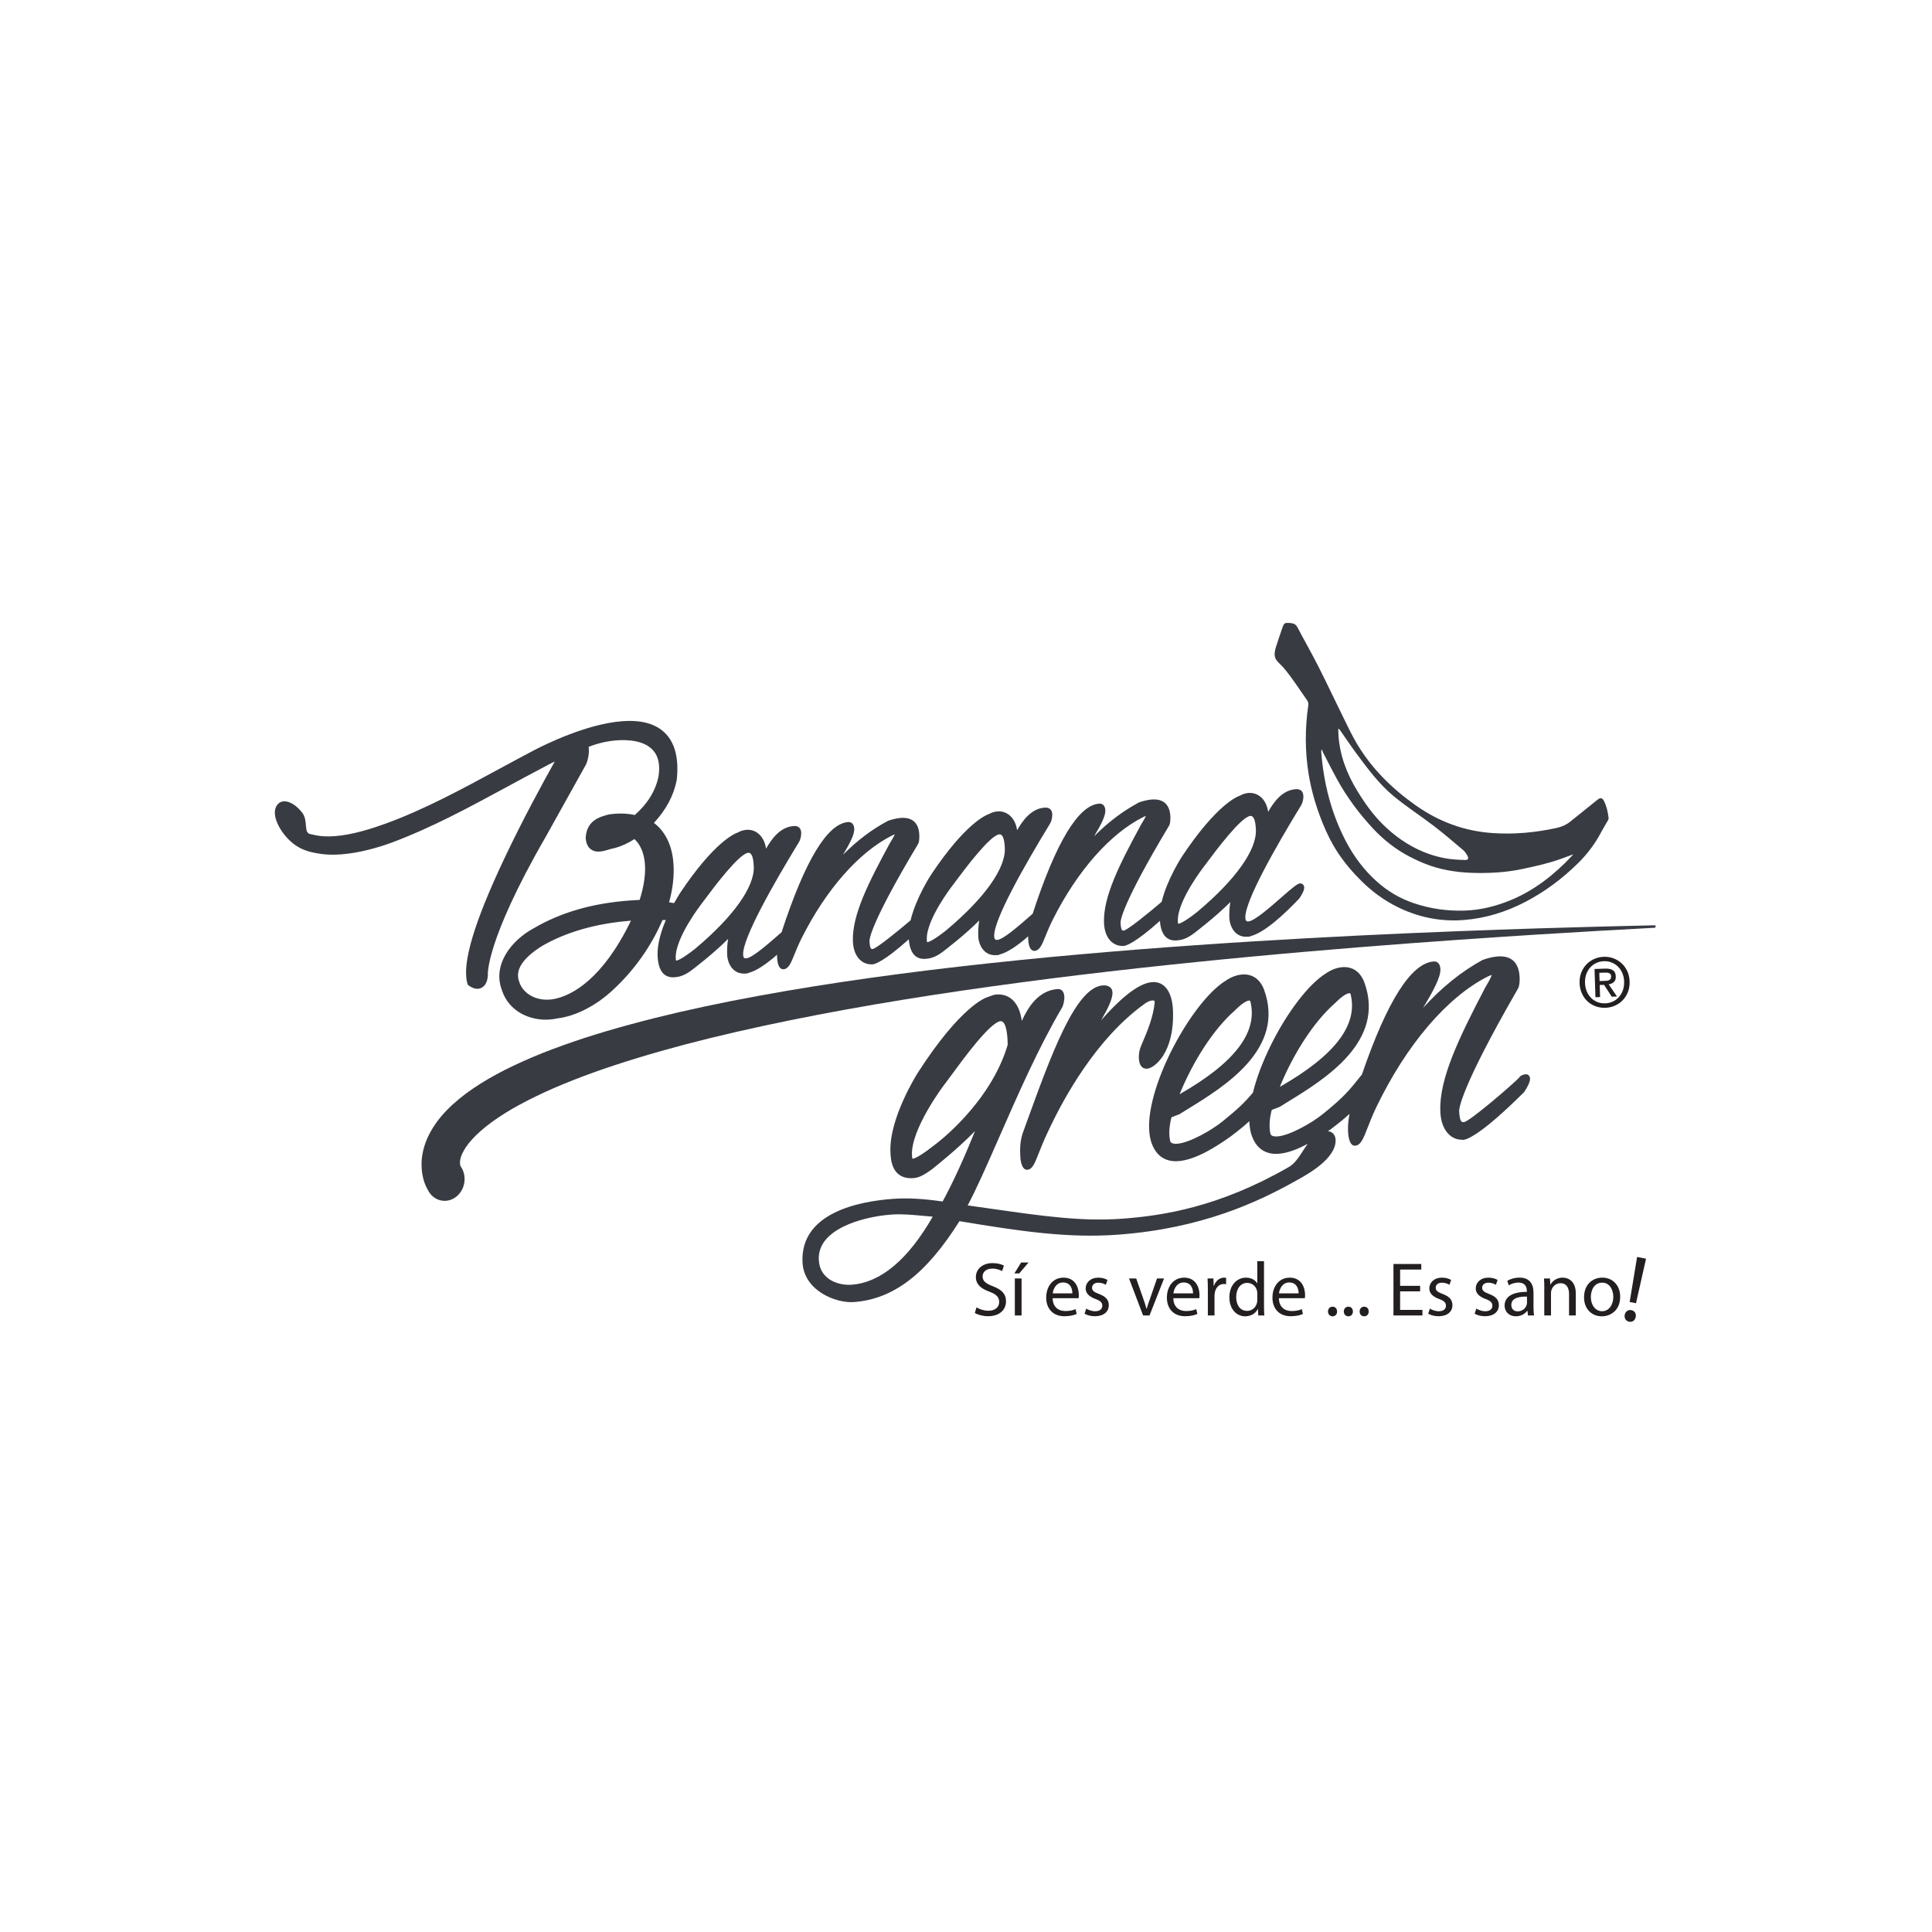 <?xml version="1.0" encoding="UTF-8"?>
<svg id="Layer_1" data-name="Layer 1" xmlns="http://www.w3.org/2000/svg" viewBox="0 0 1080 1080">
  <defs>
    <style>
      .cls-1 {
        fill: #383b42;
      }

      .cls-1, .cls-2 {
        stroke-width: 0px;
      }

      .cls-2 {
        fill: #231f20;
      }
    </style>
  </defs>
  <path class="cls-2" d="m910.96,548.65c.07,2.13-.24,4.09-.93,5.87-.69,1.78-1.66,3.31-2.9,4.6-1.24,1.29-2.7,2.3-4.36,3.04-1.67.74-3.43,1.14-5.28,1.2-2.06.07-3.95-.23-5.69-.9s-3.24-1.62-4.52-2.85c-1.28-1.23-2.29-2.7-3.05-4.42-.76-1.72-1.17-3.59-1.23-5.62-.07-2.13.24-4.09.93-5.87s1.66-3.31,2.9-4.6c1.24-1.29,2.7-2.3,4.38-3.04,1.68-.74,3.46-1.14,5.34-1.21,1.86-.06,3.64.22,5.35.85,1.71.63,3.23,1.55,4.55,2.75,1.32,1.2,2.39,2.67,3.2,4.4.81,1.73,1.25,3.66,1.32,5.79Zm-3.05.1c-.06-1.73-.39-3.31-.99-4.74-.61-1.43-1.42-2.65-2.45-3.66-1.02-1.01-2.21-1.78-3.55-2.31-1.34-.53-2.77-.77-4.3-.72-1.55.05-2.98.38-4.3,1-1.32.62-2.45,1.46-3.41,2.53-.96,1.07-1.69,2.34-2.2,3.81-.51,1.47-.74,3.06-.68,4.79.05,1.63.36,3.14.91,4.55.56,1.41,1.33,2.63,2.31,3.66.99,1.04,2.16,1.84,3.53,2.42,1.37.58,2.9.84,4.6.78,1.53-.05,2.94-.38,4.24-1,1.3-.61,2.43-1.46,3.39-2.53.96-1.07,1.69-2.34,2.2-3.79.51-1.45.74-3.06.68-4.81Zm-13.45,8.61l-2.59.09-.52-15.78,5.98-.2c1.9-.06,3.35.25,4.34.93.99.68,1.51,1.82,1.56,3.42.05,1.42-.31,2.48-1.08,3.16-.77.69-1.73,1.11-2.89,1.28l4.65,6.79-2.93.1-4.3-6.61-2.44.08.22,6.74Zm2.6-9.05c.48-.02.95-.05,1.39-.1s.83-.17,1.15-.36c.32-.19.58-.44.78-.77.19-.32.28-.78.26-1.36-.02-.48-.14-.86-.36-1.13-.23-.27-.51-.48-.84-.62-.34-.14-.71-.22-1.12-.25s-.8-.03-1.18-.02l-3.12.1.15,4.61,2.9-.1Z"/>
  <g>
    <path class="cls-2" d="m545.87,730.83c1.67,1.02,4.1,1.88,6.66,1.88,3.8,0,6.02-2.01,6.02-4.91,0-2.69-1.54-4.23-5.43-5.73-4.7-1.67-7.6-4.1-7.6-8.16,0-4.49,3.72-7.82,9.31-7.82,2.95,0,5.08.68,6.37,1.41l-1.02,3.03c-.94-.51-2.86-1.37-5.47-1.37-3.93,0-5.43,2.35-5.43,4.31,0,2.69,1.75,4.02,5.73,5.55,4.87,1.88,7.35,4.23,7.35,8.46,0,4.44-3.29,8.29-10.08,8.29-2.78,0-5.81-.81-7.35-1.83l.94-3.12Z"/>
    <path class="cls-2" d="m574.95,705.75l-5.21,6.11h-2.69l3.76-6.11h4.14Zm-7.65,29.6v-20.67h3.76v20.67h-3.76Z"/>
    <path class="cls-2" d="m588.44,725.7c.09,5.08,3.33,7.18,7.09,7.18,2.69,0,4.31-.47,5.72-1.07l.64,2.69c-1.32.6-3.59,1.28-6.88,1.28-6.37,0-10.17-4.19-10.17-10.42s3.67-11.15,9.7-11.15c6.75,0,8.54,5.94,8.54,9.74,0,.77-.08,1.37-.13,1.75h-14.52Zm11.02-2.69c.04-2.39-.98-6.11-5.21-6.11-3.8,0-5.47,3.5-5.77,6.11h10.98Z"/>
    <path class="cls-2" d="m607.22,731.51c1.11.73,3.08,1.49,4.96,1.49,2.73,0,4.02-1.37,4.02-3.07,0-1.8-1.07-2.78-3.84-3.8-3.72-1.33-5.47-3.38-5.47-5.85,0-3.33,2.69-6.07,7.13-6.07,2.09,0,3.93.6,5.08,1.28l-.94,2.73c-.81-.51-2.31-1.19-4.23-1.19-2.22,0-3.46,1.28-3.46,2.82,0,1.71,1.24,2.48,3.93,3.5,3.59,1.37,5.42,3.16,5.42,6.24,0,3.63-2.82,6.19-7.73,6.19-2.26,0-4.36-.56-5.81-1.41l.94-2.86Z"/>
    <path class="cls-2" d="m635.15,714.68l4.06,11.62c.68,1.88,1.24,3.59,1.67,5.3h.13c.47-1.71,1.07-3.42,1.75-5.3l4.02-11.62h3.93l-8.12,20.67h-3.59l-7.86-20.67h4.01Z"/>
    <path class="cls-2" d="m655.9,725.7c.09,5.08,3.33,7.18,7.09,7.18,2.69,0,4.31-.47,5.72-1.07l.64,2.69c-1.32.6-3.59,1.28-6.88,1.28-6.37,0-10.17-4.19-10.17-10.42s3.67-11.15,9.7-11.15c6.75,0,8.54,5.94,8.54,9.74,0,.77-.08,1.37-.13,1.75h-14.52Zm11.02-2.69c.04-2.39-.98-6.11-5.21-6.11-3.8,0-5.47,3.5-5.77,6.11h10.98Z"/>
    <path class="cls-2" d="m675.2,721.13c0-2.44-.04-4.53-.17-6.45h3.29l.13,4.06h.17c.94-2.78,3.2-4.53,5.72-4.53.43,0,.73.04,1.07.13v3.55c-.38-.09-.77-.13-1.28-.13-2.65,0-4.53,2.01-5.04,4.83-.08.51-.17,1.11-.17,1.75v11.02h-3.72v-14.23Z"/>
    <path class="cls-2" d="m706.59,705.02v24.99c0,1.83.04,3.93.17,5.34h-3.38l-.17-3.59h-.09c-1.15,2.3-3.67,4.06-7.05,4.06-5,0-8.84-4.23-8.84-10.51-.04-6.88,4.23-11.1,9.27-11.1,3.16,0,5.3,1.49,6.24,3.16h.09v-12.35h3.76Zm-3.76,18.07c0-.47-.04-1.11-.17-1.58-.56-2.39-2.61-4.36-5.43-4.36-3.89,0-6.19,3.42-6.19,7.99,0,4.19,2.05,7.65,6.11,7.65,2.52,0,4.83-1.67,5.51-4.49.13-.51.17-1.02.17-1.62v-3.59Z"/>
    <path class="cls-2" d="m714.91,725.7c.09,5.08,3.33,7.18,7.09,7.18,2.69,0,4.31-.47,5.72-1.07l.64,2.69c-1.32.6-3.59,1.28-6.88,1.28-6.37,0-10.17-4.19-10.17-10.42s3.67-11.15,9.7-11.15c6.75,0,8.54,5.94,8.54,9.74,0,.77-.08,1.37-.13,1.75h-14.52Zm11.02-2.69c.04-2.39-.98-6.11-5.21-6.11-3.8,0-5.47,3.5-5.77,6.11h10.98Z"/>
    <path class="cls-2" d="m742.36,733.13c0-1.58,1.07-2.69,2.56-2.69s2.52,1.11,2.52,2.69-.98,2.69-2.56,2.69c-1.5,0-2.52-1.15-2.52-2.69Z"/>
    <path class="cls-2" d="m751.2,733.13c0-1.58,1.07-2.69,2.56-2.69s2.52,1.11,2.52,2.69-.98,2.69-2.56,2.69c-1.5,0-2.52-1.15-2.52-2.69Z"/>
    <path class="cls-2" d="m760.04,733.13c0-1.58,1.07-2.69,2.56-2.69s2.52,1.11,2.52,2.69-.98,2.69-2.56,2.69c-1.5,0-2.52-1.15-2.52-2.69Z"/>
    <path class="cls-2" d="m793.86,721.86h-11.19v10.38h12.47v3.12h-16.19v-28.79h15.55v3.12h-11.83v9.1h11.19v3.08Z"/>
    <path class="cls-2" d="m799.32,731.51c1.11.73,3.08,1.49,4.96,1.49,2.73,0,4.02-1.37,4.02-3.07,0-1.8-1.07-2.78-3.84-3.8-3.72-1.33-5.47-3.38-5.47-5.85,0-3.33,2.69-6.07,7.13-6.07,2.09,0,3.93.6,5.08,1.28l-.94,2.73c-.81-.51-2.31-1.19-4.23-1.19-2.22,0-3.46,1.28-3.46,2.82,0,1.71,1.24,2.48,3.93,3.5,3.59,1.37,5.42,3.16,5.42,6.24,0,3.63-2.82,6.19-7.73,6.19-2.26,0-4.36-.56-5.81-1.41l.94-2.86Z"/>
    <path class="cls-2" d="m825.28,731.51c1.11.73,3.08,1.49,4.96,1.49,2.73,0,4.02-1.37,4.02-3.07,0-1.8-1.07-2.78-3.84-3.8-3.72-1.33-5.47-3.38-5.47-5.85,0-3.33,2.69-6.07,7.13-6.07,2.09,0,3.93.6,5.08,1.28l-.94,2.73c-.81-.51-2.31-1.19-4.23-1.19-2.22,0-3.46,1.28-3.46,2.82,0,1.71,1.24,2.48,3.93,3.5,3.59,1.37,5.42,3.16,5.42,6.24,0,3.63-2.82,6.19-7.73,6.19-2.26,0-4.36-.56-5.81-1.41l.94-2.86Z"/>
    <path class="cls-2" d="m854.15,735.35l-.3-2.61h-.13c-1.15,1.62-3.37,3.07-6.32,3.07-4.19,0-6.32-2.95-6.32-5.94,0-5,4.44-7.73,12.43-7.69v-.43c0-1.71-.47-4.78-4.7-4.78-1.92,0-3.93.6-5.38,1.54l-.85-2.48c1.71-1.11,4.19-1.83,6.79-1.83,6.32,0,7.86,4.31,7.86,8.46v7.73c0,1.8.09,3.55.34,4.96h-3.42Zm-.56-10.55c-4.1-.09-8.76.64-8.76,4.66,0,2.43,1.62,3.59,3.55,3.59,2.69,0,4.4-1.71,5-3.46.13-.39.21-.81.21-1.2v-3.59Z"/>
    <path class="cls-2" d="m863.28,720.28c0-2.14-.04-3.89-.17-5.6h3.33l.21,3.42h.09c1.02-1.97,3.42-3.89,6.83-3.89,2.86,0,7.3,1.71,7.3,8.8v12.34h-3.76v-11.92c0-3.33-1.24-6.11-4.79-6.11-2.48,0-4.4,1.75-5.04,3.84-.17.47-.26,1.11-.26,1.75v12.43h-3.76v-15.08Z"/>
    <path class="cls-2" d="m905.69,724.84c0,7.65-5.3,10.98-10.29,10.98-5.6,0-9.91-4.1-9.91-10.64,0-6.92,4.53-10.98,10.25-10.98s9.95,4.31,9.95,10.64Zm-16.4.21c0,4.53,2.61,7.94,6.28,7.94s6.28-3.38,6.28-8.03c0-3.5-1.75-7.94-6.19-7.94s-6.37,4.1-6.37,8.03Z"/>
    <path class="cls-2" d="m908.23,735.01c.37-1.88,1.94-2.98,3.71-2.63,1.88.37,2.81,1.96,2.44,3.83s-1.83,3-3.71,2.63c-1.82-.36-2.8-2.01-2.44-3.83Zm2.76-7.2l4.16-25.16,5,.98-5.62,24.88-3.55-.69Z"/>
  </g>
  <g>
    <path class="cls-1" d="m572.23,631.96c-2.22,5.7-2.03,10.64-1.91,13.92.2,5.19,1.67,8.19,3.93,8.02,2.85-.21,4.08-3.33,6.31-8.98,1.24-3.15,2.79-7.08,5.14-12.04,8.55-18.48,26.98-52.38,54.31-71.86,1.06-.82,2.78-1.67,4.1-1.77s1.35.48,1.38,1.02c-.74,8.2-4.39,16.79-6.58,21.93-.72,1.69-1.29,3.03-1.6,3.98-.73,2.38-1.25,7.02.41,9.52.57.86,1.65,1.85,3.54,1.71,4.01-.29,15.35-8.87,14.44-32.52-.4-10.45-4.76-16.38-11.66-15.88-8.35.61-19.35,10.87-28.52,21.33,3.65-6.25,6.51-11.86,6.36-15.61-.11-2.8-2.22-3.44-3.35-3.78l-.09-.03h-.09c-.64-.1-1.29-.11-1.93-.07-15.22,1.12-28.76,38.5-43.08,78.08l-1.09,3.02Z"/>
    <path class="cls-1" d="m853.06,600.51c-.55.04-1.7.12-2.87.89l-.7.46v.28c-3.65,3.87-28.02,24.89-31.15,25.13-1.07.08-2.41.18-2.66-6.23-.04-1.09.52-12.29,32.83-68.31.85-1.24,1.06-4.12.98-6.26-.32-8.29-4.54-12.37-12.22-11.81-2.4.18-5.2.81-8.33,1.88l-.1.03-.09.05c-11.87,6.51-22.83,15.33-33.21,26.77,5.27-8.77,9.84-17.07,9.66-21.57-.11-2.89-1.53-4.52-3.79-4.35-12.56.92-26.02,22.15-40.08,63.16-7.33,9.24-10.19,12.69-21.85,22.12-5.9,4.79-18.34,12-25.4,12.52-1.4.1-3.18-.03-3.82-1.22-.93-3.68-.71-8.35.64-13.57.66-.25,1.27-.49,1.88-.74.79-.32,1.58-.63,2.48-.96l.12-.04.11-.07c1.44-.91,2.99-1.85,4.6-2.85,20.42-12.55,54.6-33.56,42.59-66.64-2.21-5.92-6.56-8.94-12.26-8.53-3.03.22-6.32,1.47-9.27,3.52-9.5,5.82-21.62,21.62-30.8,40.2-4.54,9.18-7.98,18.32-9.97,26.43-4.43,5.29-8.22,8.99-16.95,16.05-5.9,4.79-18.34,12-25.4,12.52-1.4.1-3.18-.03-3.82-1.22-.93-3.68-.71-8.35.64-13.57.66-.25,1.27-.49,1.88-.74.79-.32,1.58-.63,2.48-.96l.12-.04.11-.07c1.44-.91,2.99-1.85,4.6-2.85,20.42-12.55,54.6-33.56,42.59-66.64-2.21-5.92-6.56-8.94-12.26-8.53-3.03.22-6.32,1.47-9.27,3.52-9.5,5.82-21.62,21.62-30.8,40.2-4.57,9.25-8.03,18.45-10.01,26.61-2.24,9.24-2.57,16.86-.95,22.65,2.37,8,7.68,11.91,15.38,11.35,9.78-.72,21.3-8.16,29.11-13.7,4.16-3.13,7.52-5.82,10.55-8.62.09,2.51.4,4.81.97,6.86,2.37,8,7.68,11.91,15.38,11.35,5.21-.38,10.91-2.68,16.29-5.58-.94,1.28-1.82,2.64-2.69,3.99-2.38,3.69-4.63,7.18-8,9.07-38.93,22.34-70.2,27.14-93.09,28.82-22.52,1.65-44.53-1.49-72.39-5.47-4.5-.64-9.12-1.3-13.91-1.97,5.1-9.59,10.96-22.94,17.67-38.24,10.35-23.59,22.08-50.32,34.92-72.05.74-1.07,1.53-4.08,1.44-6.3-.11-2.89-1.53-4.52-3.79-4.35-10.78.79-16.65,10.37-19.99,17.84-1.3-9.9-6.48-15.37-14.25-14.8-1.27.09-2.46.54-3.84,1.06-.33.12-.67.25-1.02.38-1.16.34-15.05,5.06-39.03,42.32-.66,1.04-16.02,25.48-15.3,44.15.16,4.28.6,15.64,13.01,14.73,2.63-.19,5.55-1.56,9.74-4.58.71-.55,14.43-11.28,24.51-21.7-6.49,16.12-12.19,28.5-18.08,39.36-10.72-1.58-19.82-2.07-27.79-1.48-19.33,1.42-51.6,7.87-50.55,35.17.35,9.21,6.2,14.73,11.04,17.74,5.32,3.3,12.22,5.18,17.59,4.79,22.21-1.63,40.47-15.59,59.13-45.23,34.32,5.72,60.85,9.59,88.44,7.56,47.05-3.45,78.44-18.19,100.53-30.65l.15-.08c5.89-3.27,21.53-11.97,21.14-22.31-.11-2.77-1.93-4.74-4.31-4.79.53-.37,1.04-.73,1.54-1.08,4.17-3.15,7.54-5.84,10.58-8.65-.69,3.28-.98,6.47-.85,9.8.2,5.19,1.67,8.19,3.93,8.02,3.17-.23,4.62-3.94,7.01-10.08,1.22-3.14,2.74-7.04,4.88-11.5,16.71-34.7,39.31-61.26,62-72.87.84-.39,1.67-.77,2.49-1-.5,1.79-2.71,5.51-3.75,7.25-14.61,27.99-25.69,50.79-24.99,69.02.43,11.14,6.47,15.95,12.09,15.83.06.02.12.03.18.05.17.03.36.04.58.03,1.82-.13,9.65-2.45,33.87-26.59l.09-.09.08-.11c.79-1.14,3.37-5.07,3.28-7.52-.05-1.34-1.13-2.44-2.32-2.36Zm-137.65,7.09c7.73-18.97,19.24-36.56,30.56-46.54l.04-.03.03-.04c3.44-3.49,6.47-5.64,8.12-5.77.47-.03.66.11.78.29,4.43,17.29-8.5,34.35-39.53,52.07Zm-56.02,4.11c7.73-18.97,19.24-36.56,30.56-46.54l.04-.03.03-.04c3.44-3.49,6.47-5.64,8.12-5.77.47-.03.66.11.78.29,4.43,17.29-8.5,34.35-39.53,52.07Zm-96.1-28.16l.02.48c-9.66,32.85-40.07,55.41-40.37,55.63-6.54,5.14-10.85,7.86-12.84,8.12-.1-.21-.26-.76-.31-2.19-.56-14.46,17.47-38.45,17.65-38.69,1-1.26,2.5-3.3,4.39-5.89,7.06-9.63,21.72-29.65,27.58-30.21,3.52.2,3.81,9.64,3.9,12.75Zm-41.88,96.56c-13.82,24.06-29.1,36.86-45.42,38.06-7.11.52-17.84-2.78-18.28-14.03-.3-7.66,4.43-13.92,14.03-18.59,7.05-3.43,16.92-5.89,26.41-6.59,5.84-.43,11.61.11,17.19.63,1.99.18,4.03.37,6.06.52Z"/>
  </g>
  <path class="cls-1" d="m728.57,444.9c-.1-2.6-1.6-3.93-4.24-3.74-7.43.55-12.05,6.8-15.43,12.66-.39-2.85-1.41-5.31-3-7.17-2.06-2.41-4.88-3.61-7.96-3.38-1.62.12-3.23.62-4.8,1.5-1.69.55-13.09,5.13-32.17,33.66-.44.66-8.58,13.14-11.6,25.71-6.81,5.84-19.05,15.75-21.18,16.07-.75.05-1.61.12-1.79-4.56-.03-.85.45-9.59,26.98-53.85.97-1.38.9-4.56.88-5.2-.26-6.81-3.86-10.15-10.39-9.67-2,.15-4.33.66-6.93,1.53l-.11.04-.1.05c-8.93,4.74-17.24,11-25.13,18.96,3.92-6.49,6.4-11.41,6.29-14.48s-1.87-3.91-3.47-3.79c-11.61.85-24.11,21.57-37.16,61.56-.49.43-1,.87-1.54,1.34-6.27,5.49-14.87,13.02-18.25,13.27-.82.06-1.63-.05-1.71-2.07-.35-9.16,16.77-39.25,31.21-62.91.65-.94,1.33-3.36,1.26-5.23-.1-2.6-1.6-3.93-4.24-3.74-7.43.55-12.05,6.8-15.43,12.66-.39-2.85-1.41-5.31-3-7.17-2.06-2.41-4.88-3.61-7.96-3.38-1.62.12-3.23.62-4.8,1.5-1.69.55-13.09,5.13-32.17,33.66-.44.66-8.58,13.14-11.6,25.71-6.81,5.84-19.05,15.75-21.18,16.07-.75.05-1.61.12-1.79-4.56-.03-.85.45-9.59,26.98-53.86.97-1.38.9-4.56.88-5.2-.26-6.81-3.86-10.15-10.39-9.67-2,.15-4.33.66-6.93,1.53l-.11.04-.1.05c-8.93,4.74-17.24,11-25.13,18.96,3.92-6.49,6.4-11.41,6.29-14.48-.11-2.98-1.87-3.91-3.47-3.79-11.61.85-24.11,21.57-37.16,61.56-.49.43-1,.87-1.54,1.34-6.27,5.49-14.87,13.02-18.25,13.27-.82.06-1.63-.05-1.71-2.07-.35-9.16,16.77-39.25,31.21-62.91.65-.94,1.33-3.36,1.26-5.23-.1-2.6-1.6-3.93-4.24-3.74-7.43.55-12.05,6.8-15.43,12.66-.39-2.85-1.41-5.31-3-7.17-2.06-2.41-4.88-3.61-7.96-3.38-1.62.12-3.23.62-4.8,1.5-1.69.55-13.09,5.13-32.17,33.66-.18.27-1.62,2.47-3.46,5.83-.85-.16-1.77-.32-2.8-.48,1.63-5.87,3.3-14.63,2.26-23.64-1.06-9.13-4.74-16.21-10.72-20.72,6.86-7.46,11.14-15.53,12.74-24.03l.03-.14v-.14c1.15-10.96-.74-19.34-5.6-24.91-5.16-5.91-13.49-8.48-24.77-7.65-19.78,1.45-42.99,12.88-49.64,16.35-6.55,3.44-13.14,7.01-19.52,10.47-20.45,11.09-41.59,22.55-63.25,30.44-7.36,2.65-18.33,6.27-28.47,7.01-2.26.17-4.42.18-6.4.05-2.75-.17-5.19-.73-7.75-1.33-1.47-.76-1.68-1.87-1.93-4.84-.18-2.13-.38-4.54-1.78-6.61l-.03-.05-.04-.05c-3.17-4.28-7.3-6.89-10.53-6.65-.98.07-1.86.39-2.61.95l-.06.04-.05.04c-1.18.97-3,3.29-1.96,7.91.55,2.44,1.82,5.18,3.68,7.92,7.31,10.3,15.17,11.52,22.1,12.59,3.32.43,6.95.5,10.84.22,10.52-.77,21.02-3.92,27.98-6.43,22.57-8.38,43.93-19.97,64.59-31.17,6.41-3.48,13.04-7.07,19.6-10.51,2.46-1.35,4.93-2.62,7.4-3.84-6.74,12.02-18.07,32.81-28.16,54.15-16.89,35.7-23.69,58.47-20.8,69.6l.27,1.03.8.61c.41.31,2.58,1.86,5.02,1.68,1.17-.09,5.03-.88,5.45-7.46l.02-.27-.03-.27s-.27-4.82,3.6-16.73c3.55-10.92,11.43-30.24,28.77-60.23l22.5-40.4.1-.18.08-.19c.25-.61,1.97-5.06,1.31-9.48,4.7-1.94,10.43-3.28,15.83-3.67,5.5-.4,15.49-.16,20.54,5.99,2.73,3.32,3.63,8.08,2.68,14.16-1.59,7.97-6.17,15.41-13.28,21.6-3.27-.75-7-1-10.86-.72-1.24.09-2.51.24-3.76.44l-.2.03-.2.06c-.34.11-.72.22-1.12.33-3.49.99-10.74,3.06-11.28,12.44v.24s0,.24,0,.24c.42,5.02,3.3,7.71,7.9,7.37,1.81-.13,3.64-.69,5.24-1.18.98-.3,2-.61,2.5-.65l.26-.02.25-.07c3.89-1.07,7.69-2.8,11.11-5.07,6.74,6.27,7.81,18.76,2.89,34.02-1.82.08-3.63.18-5.39.31-21,1.54-38.64,6.64-53.92,15.6-12.22,6.59-22.98,20.09-17.79,34.23,3.97,12.62,16.29,17.5,26.76,16.73,1.45-.11,2.89-.32,4.29-.63,10.09-1.18,21.66-7.08,31-15.8,11.96-11.01,21.55-24.52,27.82-39.17.62,0,1.25-.02,1.88-.03-2.64,6.25-4.85,13.5-4.61,19.9.33,8.46,3.53,12.53,9.52,12.09,2.33-.17,5.26-.76,9.36-3.82.57-.43,12.2-9.21,20.55-17.62-.58,3.5-.64,6.29-.52,9.41.3,3.73,2.81,10.5,10.2,9.96l1.42-.1v-.18c4.63-1.05,10.52-5.21,16.27-10.24,0,.48-.03.95,0,1.43.24,6.27,2.59,6.77,3.59,6.7,2.83-.21,4.12-3.4,6.08-8.22,1-2.48,2.25-5.56,4.01-9.08,13.73-27.4,32.27-48.4,50.85-57.6.43-.19.86-.38,1.29-.54-.64,1.49-2.05,3.78-2.76,4.93l-.02.04-.02.04c-12.03,22.17-21.19,40.28-20.63,54.8.35,9.03,5.45,12.94,10.22,12.86.04.01.09.02.13.03.17.03.35.04.56.02,1.31-.1,6.32-1.49,20.35-14.04.57,7.66,3.74,11.35,9.44,10.93,2.33-.17,5.26-.76,9.36-3.82.57-.43,12.2-9.21,20.55-17.62-.58,3.5-.64,6.29-.52,9.41.3,3.73,2.81,10.5,10.2,9.96l1.42-.1v-.18c4.63-1.05,10.52-5.21,16.27-10.24,0,.48-.03.95,0,1.43.24,6.27,2.59,6.77,3.59,6.7,2.83-.21,4.12-3.4,6.08-8.22,1-2.48,2.26-5.56,4.01-9.08,13.73-27.4,32.26-48.4,50.85-57.6.43-.19.86-.38,1.29-.54-.64,1.49-2.05,3.78-2.76,4.93l-.02.04-.02.04c-12.03,22.17-21.19,40.28-20.63,54.8.35,9.03,5.45,12.94,10.22,12.86.04.01.09.02.13.03.17.03.35.04.56.02,1.31-.1,6.32-1.49,20.35-14.04.57,7.66,3.74,11.35,9.44,10.93,2.33-.17,5.26-.76,9.36-3.82.57-.43,12.2-9.21,20.55-17.62-.58,3.5-.64,6.29-.52,9.41.3,3.73,2.81,10.5,10.2,9.96l1.42-.1v-.18c7.76-1.75,19.04-12.24,27.3-20.93l.07-.08.06-.09c.67-.93,2.86-4.14,2.78-6.22-.05-1.27-1.11-2.3-2.27-2.22-1.55.11-4.16,2.28-10.68,8-6.27,5.49-14.87,13.02-18.25,13.27-.82.06-1.63-.05-1.71-2.07-.35-9.16,16.77-39.25,31.21-62.91.65-.94,1.33-3.36,1.26-5.23Zm-26.52,19.01c.43,11.25-11.35,27.81-32.32,45.45-.36.31-.62.52-.76.64-7.37,5.77-9.73,6.35-10.28,6.39-.03,0-.06,0-.08,0-.04-.07-.16-.4-.19-1.42-.43-11.27,14.31-30.18,14.46-30.37.48-.64,1.09-1.45,1.8-2.41,4.74-6.36,19.15-25.7,24.3-26.08,1.84-.13,2.87,2.49,3.07,7.79Zm-140.34,10.3c.43,11.25-11.35,27.81-32.32,45.45-.36.31-.62.52-.76.64-7.37,5.77-9.73,6.35-10.28,6.39-.03,0-.06,0-.08,0-.04-.07-.16-.4-.19-1.42-.43-11.27,14.31-30.18,14.46-30.37.48-.64,1.09-1.45,1.8-2.41,4.74-6.36,19.15-25.7,24.3-26.08,1.84-.13,2.87,2.49,3.07,7.79Zm-140.34,10.3c.43,11.25-11.35,27.81-32.32,45.45-.36.31-.62.52-.76.64-7.37,5.77-9.73,6.35-10.28,6.39-.03,0-.06,0-.08,0-.04-.07-.16-.4-.19-1.42-.43-11.27,14.31-30.18,14.46-30.37.48-.64,1.09-1.45,1.8-2.41,4.74-6.36,19.15-25.7,24.3-26.08,1.84-.13,2.87,2.49,3.07,7.79Zm-68.66,30.16c-15.99,32.99-32.98,41.46-41.92,43.55-1.12.29-2.23.47-3.36.55-9.46.69-15.5-4.57-17.12-9.75l-.03-.09-.03-.09c-2.45-6.49,1.69-13.02,12.66-19.97,13.57-7.89,30.32-12.67,49.8-14.21Z"/>
  <path class="cls-1" d="m239.16,665.15c-.31-.65-3.68-5.65-3.5-15.01.07-4.64,1.36-10.07,3.83-15.18,2.48-5.1,5.99-9.97,10.23-14.3,8.5-8.72,19.65-16.03,32.64-22.64,6.51-3.28,13.49-6.37,20.88-9.35,7.4-2.94,15.22-5.72,23.41-8.41,16.38-5.3,34.22-10.1,53.15-14.49,18.93-4.36,38.95-8.27,59.69-11.83,41.48-7.12,85.83-12.73,130.21-17.21,22.19-2.28,44.39-4.19,66.24-5.95,10.93-.85,21.77-1.69,32.48-2.41,10.71-.78,21.29-1.44,31.7-2.1,20.82-1.3,40.94-2.38,60.02-3.33,19.08-.91,37.12-1.72,53.77-2.35,16.65-.68,31.92-1.14,45.44-1.61,13.53-.39,25.32-.72,35.03-1,19.42-.47,30.52-.74,30.52-.74.35,0,.63.3.63.68,0,.38-.28.69-.62.71,0,0-11.09.62-30.51,1.69-9.7.58-21.49,1.29-35.01,2.1-13.51.89-28.76,1.83-45.39,3.03-16.63,1.15-34.64,2.52-53.68,4.03-19.04,1.55-39.11,3.25-59.87,5.21-10.38.98-20.92,1.97-31.59,3.09-10.67,1.06-21.47,2.23-32.35,3.42-21.76,2.43-43.84,5.03-65.89,8-44.1,5.85-88.07,12.81-128.94,21.14-20.43,4.16-40.09,8.64-58.56,13.49-18.46,4.88-35.74,10.11-51.37,15.7-7.8,2.83-15.19,5.72-22.09,8.7-6.88,3.02-13.28,6.1-19.1,9.25-11.6,6.29-20.86,13.07-26.54,19.3-2.87,3.09-4.67,6.01-5.71,8.29-.48,1.14-.84,2.14-.97,2.95-.19.83-.23,1.48-.21,2.01,0,1.06.24,1.64.33,1.9.05.09.08.16.04.05.02.04-.13-.26-.2-.37-.06-.1,0-.01,0,0,.01.02.02.03.02.03l.56.9c3.34,5.37,1.99,12.79-3.01,16.57-5,3.78-11.76,2.5-15.1-2.87-.22-.35-.43-.73-.6-1.1Z"/>
  <path class="cls-1" d="m896.64,447.77c-.95-1.86-2.06-2.01-3.63-.72-5.04,4.09-10.11,8.13-15.17,12.2-2.31,1.86-4.85,2.95-7.66,3.57-11.96,2.62-23.96,3.71-36.07,2.85-15.6-1.11-29.83-6.34-42.81-15.54-12.81-9.08-24.06-19.94-32.51-33.93-3.04-5.04-5.55-10.48-8.19-15.81-4.59-9.28-8.97-18.68-13.65-27.9-3.74-7.36-7.83-14.49-11.66-21.79-.85-1.63-2.02-2.22-3.57-2.37-.38-.04-.76-.09-1.15-.11-2.25-.15-2.78.1-3.61,2.42-1.36,3.82-2.6,7.69-3.87,11.54-.16.48-.2,1.01-.32,1.51-.71,2.94.1,5.02,2.26,7.02,2.5,2.3,4.64,5.12,6.7,7.92,3.09,4.2,5.97,8.6,8.98,12.88.65.93.77,1.86.6,2.99-1.84,12.71-1.83,25.37.19,37.96,1.54,9.64,4.3,18.83,7.89,27.72,2.37,5.87,5.17,11.48,8.6,16.65,3.91,5.89,8.46,11.15,13.42,16.01,9.39,9.2,20.21,15.55,32.47,19.08,7.98,2.24,16.13,3.03,24.4,2.37,11.93-.94,23.31-4.38,34.22-10.04,10.91-5.66,20.78-12.97,29.74-21.83,5.15-5.09,9.5-10.88,12.95-17.46,1.12-2.13,2.42-4.15,3.6-6.24.23-.42.48-.97.43-1.4-.39-3.34-1.07-6.6-2.58-9.55Zm-148.17-40.33c.22.26.46.51.66.79,3.09,4.4,6.08,8.88,9.27,13.18,6.31,8.52,12.68,17.07,20.72,23.69,7.28,6,15.19,11.08,22.67,16.81,5.53,4.24,10.83,8.83,16.18,13.35.94.8,1.69,1.95,2.32,3.08.85,1.54.37,2.45-1.26,2.41-2.47-.06-4.95-.18-7.4-.44-5.68-.6-11.17-2.13-16.45-4.34-8.28-3.48-15.59-8.65-22.15-15.12-5.64-5.55-10.22-12.04-14.39-18.9-5.78-9.5-9.77-19.77-10.46-31.41-.06-1-.07-2-.1-2.99l.42-.1Zm130.42,70.85c-10.04,10.69-21.21,19.44-34.37,24.88-8.39,3.47-16.95,5.58-25.87,5.86-9.76.3-19.24-1.06-28.51-4.21-7.53-2.56-14.31-6.53-20.36-11.92-7.28-6.48-13.14-14.28-17.75-23.26-7.83-15.22-12.07-31.67-13.44-49.14-.03-.37.02-.76.03-1.14.17-.08.34-.15.52-.23.09.41.11.86.29,1.21,2.73,5.27,5.39,10.59,8.26,15.77,5.47,9.85,12.12,18.71,19.59,26.78,6,6.49,12.83,11.87,20.49,15.87,3.77,1.97,7.67,3.74,11.67,5.13,8.47,2.94,17.28,4,26.21,4.11,8.57.11,17.1-.45,25.58-2.27,7.09-1.53,14.17-3.05,21.07-5.53,2.27-.81,4.53-1.66,7.05-2.58-.27.39-.35.54-.46.66Z"/>
</svg>